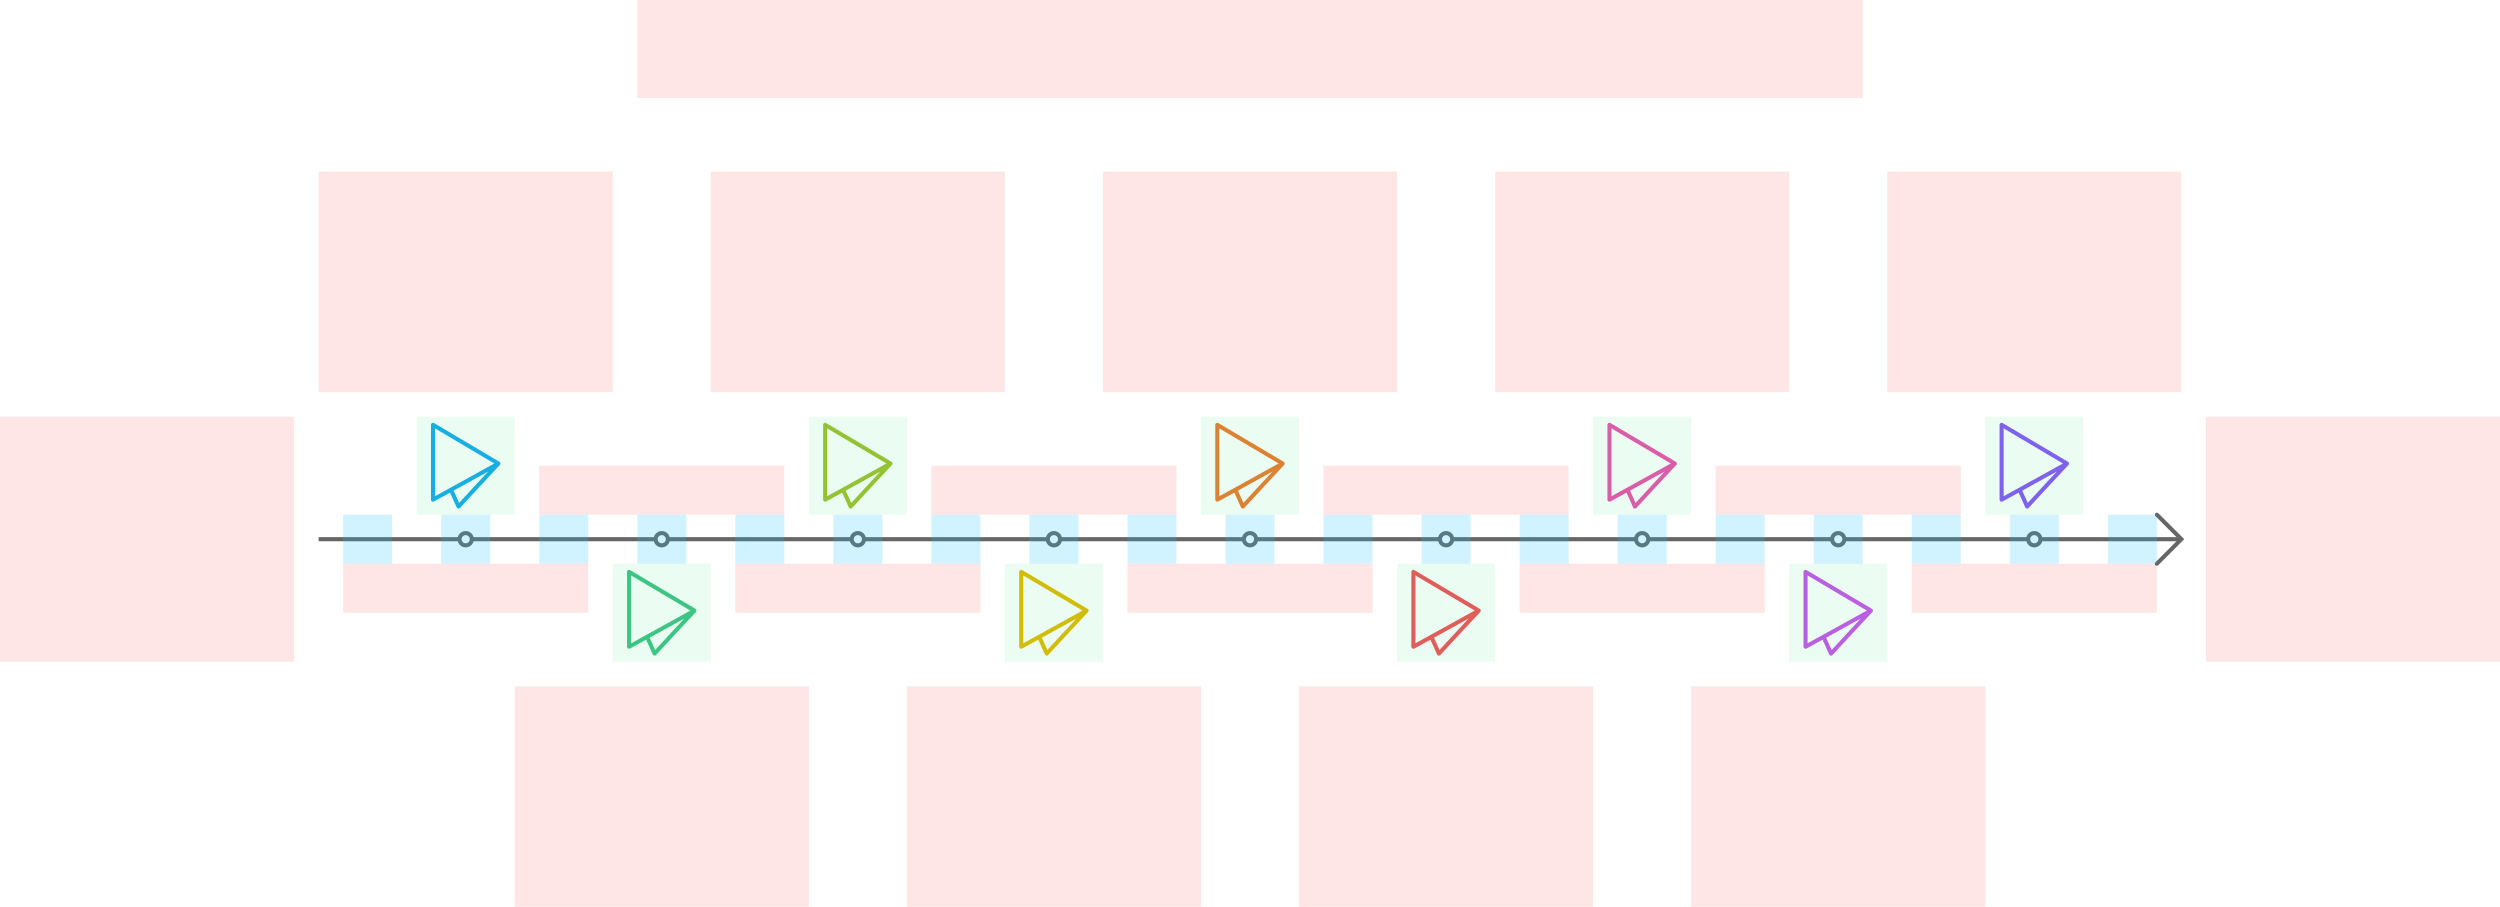 <svg width="1224" height="444" viewBox="0 0 1224 444" fill="none" xmlns="http://www.w3.org/2000/svg">
<g id="timeline0--family--9">
<g id="lines">
<g id="g-9">
<path id="s11" d="M999 263.996C999 263.996 1062.88 263.996 1067 263.996" stroke="#666666" stroke-width="2"/>
<path id="head" d="M1056 275.996L1068 263.988L1056.02 251.996" stroke="#666666" stroke-width="2" stroke-miterlimit="10" stroke-linecap="round"/>
<path id="cr-small" d="M996 267C997.657 267 999 265.657 999 264C999 262.343 997.657 261 996 261C994.343 261 993 262.343 993 264C993 265.657 994.343 267 996 267Z" stroke="#666666" stroke-width="2" stroke-miterlimit="10"/>
</g>
<g id="g-8">
<path id="cr-small_2" d="M900 267C901.657 267 903 265.657 903 264C903 262.343 901.657 261 900 261C898.343 261 897 262.343 897 264C897 265.657 898.343 267 900 267Z" stroke="#666666" stroke-width="2" stroke-miterlimit="10"/>
<path id="s10" d="M903 263.996C903 263.996 988.878 263.996 993 263.996" stroke="#666666" stroke-width="2"/>
</g>
<g id="g-7">
<path id="cr-small_3" d="M804 267C805.657 267 807 265.657 807 264C807 262.343 805.657 261 804 261C802.343 261 801 262.343 801 264C801 265.657 802.343 267 804 267Z" stroke="#666666" stroke-width="2" stroke-miterlimit="10"/>
<path id="s9" d="M807 263.996C807 263.996 892.878 263.996 897 263.996" stroke="#666666" stroke-width="2"/>
</g>
<g id="g-6">
<path id="cr-small_4" d="M708 267C709.657 267 711 265.657 711 264C711 262.343 709.657 261 708 261C706.343 261 705 262.343 705 264C705 265.657 706.343 267 708 267Z" stroke="#666666" stroke-width="2" stroke-miterlimit="10"/>
<path id="s8" d="M711 263.996C711 263.996 796.878 263.996 801 263.996" stroke="#666666" stroke-width="2"/>
</g>
<g id="g-5">
<path id="cr-small_5" d="M612 267C613.657 267 615 265.657 615 264C615 262.343 613.657 261 612 261C610.343 261 609 262.343 609 264C609 265.657 610.343 267 612 267Z" stroke="#666666" stroke-width="2" stroke-miterlimit="10"/>
<path id="s7" d="M615 263.996C615 263.996 700.878 263.996 705 263.996" stroke="#666666" stroke-width="2"/>
</g>
<g id="g-4">
<path id="cr-small_6" d="M516 267C517.657 267 519 265.657 519 264C519 262.343 517.657 261 516 261C514.343 261 513 262.343 513 264C513 265.657 514.343 267 516 267Z" stroke="#666666" stroke-width="2" stroke-miterlimit="10"/>
<path id="s2" d="M519 263.996C519 263.996 604.878 263.996 609 263.996" stroke="#666666" stroke-width="2"/>
</g>
<g id="g-3">
<path id="cr-small_7" d="M420 267C421.657 267 423 265.657 423 264C423 262.343 421.657 261 420 261C418.343 261 417 262.343 417 264C417 265.657 418.343 267 420 267Z" stroke="#666666" stroke-width="2" stroke-miterlimit="10"/>
<path id="s3" d="M423 263.996C423 263.996 508.878 263.996 513 263.996" stroke="#666666" stroke-width="2"/>
</g>
<g id="g-2">
<path id="cr-small_8" d="M324 267C325.657 267 327 265.657 327 264C327 262.343 325.657 261 324 261C322.343 261 321 262.343 321 264C321 265.657 322.343 267 324 267Z" stroke="#666666" stroke-width="2" stroke-miterlimit="10"/>
<path id="s4" d="M327 263.996C327 263.996 412.878 263.996 417 263.996" stroke="#666666" stroke-width="2"/>
</g>
<g id="g-1">
<path id="cr-small_9" d="M228 267C229.657 267 231 265.657 231 264C231 262.343 229.657 261 228 261C226.343 261 225 262.343 225 264C225 265.657 226.343 267 228 267Z" stroke="#666666" stroke-width="2" stroke-miterlimit="10"/>
<path id="s5" d="M230.998 263.996C230.998 263.996 316.876 263.996 320.998 263.996" stroke="#666666" stroke-width="2"/>
<path id="s6" d="M156 263.996C156 263.996 221.837 263.996 224.998 263.996" stroke="#666666" stroke-width="2"/>
</g>
</g>
<rect id="tx-lc-end" x="1080" y="204" width="144" height="120" fill="#FF0000" fill-opacity="0.1"/>
<rect id="tx-rc-start" y="204" width="144" height="120" fill="#FF0000" fill-opacity="0.1"/>
<rect id="bt-rc-add-1" x="168" y="252" width="24" height="24" fill="#1AC6FF" fill-opacity="0.2"/>
<path id="tx-ct-9b" d="M936 276H1056V300H936V276Z" fill="#FF0000" fill-opacity="0.1"/>
<path id="tx-cb-8b" d="M840 228H960V252H840V228Z" fill="#FF0000" fill-opacity="0.1"/>
<path id="tx-ct-7b" d="M744 276H864V300H744V276Z" fill="#FF0000" fill-opacity="0.1"/>
<path id="tx-cb-6b" d="M648 228H768V252H648V228Z" fill="#FF0000" fill-opacity="0.1"/>
<rect id="tx-ct-5b" x="552" y="276" width="120" height="24" fill="#FF0000" fill-opacity="0.1"/>
<rect id="tx-cb-4b" x="456" y="228" width="120" height="24" fill="#FF0000" fill-opacity="0.1"/>
<rect id="tx-ct-3b" x="360" y="276" width="120" height="24" fill="#FF0000" fill-opacity="0.1"/>
<rect id="tx-cb-2b" x="264" y="228" width="120" height="24" fill="#FF0000" fill-opacity="0.1"/>
<rect id="tx-ct-1b" x="168" y="276" width="120" height="24" fill="#FF0000" fill-opacity="0.1"/>
<path id="tx-cb-9" d="M924 84H1068V192H924V84Z" fill="#FF0000" fill-opacity="0.1"/>
<path id="tx-ct-8" d="M828 336H972V444H828V336Z" fill="#FF0000" fill-opacity="0.1"/>
<path id="tx-cb-7" d="M732 84H876V192H732V84Z" fill="#FF0000" fill-opacity="0.1"/>
<path id="tx-ct-6" d="M636 336H780V444H636V336Z" fill="#FF0000" fill-opacity="0.1"/>
<rect id="tx-cb-5" x="540" y="84" width="144" height="108" fill="#FF0000" fill-opacity="0.1"/>
<rect id="tx-ct-4" x="444" y="336" width="144" height="108" fill="#FF0000" fill-opacity="0.1"/>
<rect id="tx-cb-3" x="348" y="84" width="144" height="108" fill="#FF0000" fill-opacity="0.1"/>
<rect id="tx-ct-2" x="252" y="336" width="144" height="108" fill="#FF0000" fill-opacity="0.1"/>
<rect id="tx-cb-1" x="156" y="84" width="144" height="108" fill="#FF0000" fill-opacity="0.1"/>
<rect id="bt-cc-remove-9" x="984" y="252" width="24" height="24" fill="#1AC6FF" fill-opacity="0.2"/>
<rect id="bt-cc-remove-8" x="888" y="252" width="24" height="24" fill="#1AC6FF" fill-opacity="0.2"/>
<rect id="bt-cc-remove-7" x="792" y="252" width="24" height="24" fill="#1AC6FF" fill-opacity="0.2"/>
<rect id="bt-cc-remove-6" x="696" y="252" width="24" height="24" fill="#1AC6FF" fill-opacity="0.2"/>
<rect id="bt-cc-remove-5" x="600" y="252" width="24" height="24" fill="#1AC6FF" fill-opacity="0.2"/>
<rect id="bt-cc-remove-4" x="504" y="252" width="24" height="24" fill="#1AC6FF" fill-opacity="0.2"/>
<rect id="bt-cc-remove-3" x="408" y="252" width="24" height="24" fill="#1AC6FF" fill-opacity="0.2"/>
<rect id="bt-cc-remove-2" x="312" y="252" width="24" height="24" fill="#1AC6FF" fill-opacity="0.2"/>
<rect id="bt-cc-remove-1" x="216" y="252" width="24" height="24" fill="#1AC6FF" fill-opacity="0.2"/>
<rect id="bt-lc-add-10" x="1032" y="252" width="24" height="24" fill="#1AC6FF" fill-opacity="0.2"/>
<rect id="bt-lc-add-9" x="936" y="252" width="24" height="24" fill="#1AC6FF" fill-opacity="0.2"/>
<rect id="bt-lc-add-8" x="840" y="252" width="24" height="24" fill="#1AC6FF" fill-opacity="0.2"/>
<rect id="bt-cc-add-7" x="744" y="252" width="24" height="24" fill="#1AC6FF" fill-opacity="0.2"/>
<rect id="bt-cc-add-6" x="648" y="252" width="24" height="24" fill="#1AC6FF" fill-opacity="0.2"/>
<rect id="bt-cc-add-5" x="552" y="252" width="24" height="24" fill="#1AC6FF" fill-opacity="0.2"/>
<rect id="bt-cc-add-4" x="456" y="252" width="24" height="24" fill="#1AC6FF" fill-opacity="0.2"/>
<rect id="bt-cc-add-3" x="360" y="252" width="24" height="24" fill="#1AC6FF" fill-opacity="0.2"/>
<rect id="bt-cc-add-2" x="264" y="252" width="24" height="24" fill="#1AC6FF" fill-opacity="0.2"/>
<rect id="tx-cb-title" x="312" width="600" height="48" fill="#FF0000" fill-opacity="0.1"/>
<g id="ic-cc-9">
<path id="rect" d="M972 204L1020 204L1020 252L972 252L972 204Z" fill="#33DE7B" fill-opacity="0.1"/>
<g id="icon">
<path id="icon_2" d="M1012 226.957C1005.86 230.382 995.955 235.848 988.789 239.796M1012 226.957C1005.43 233.915 998.989 240.986 992.484 248C991.255 245.265 990.069 242.508 988.789 239.796M1012 226.957C1001.33 220.638 990.68 214.297 980 208L980 244.632C980 244.632 983.705 242.596 988.789 239.796" stroke="#7E62EC" stroke-width="2" stroke-miterlimit="1.5" stroke-linecap="round" stroke-linejoin="round"/>
</g>
</g>
<g id="ic-cc-8">
<path id="rect_2" d="M876 276L924 276L924 324L876 324L876 276Z" fill="#33DE7B" fill-opacity="0.1"/>
<g id="icon_3">
<path id="icon_4" d="M916 298.957C909.863 302.382 899.955 307.848 892.789 311.796M916 298.957C909.434 305.915 902.989 312.986 896.484 320C895.255 317.265 894.069 314.508 892.789 311.796M916 298.957C905.333 292.638 894.68 286.297 884 280L884 316.632C884 316.632 887.705 314.596 892.789 311.796" stroke="#B960E2" stroke-width="2" stroke-miterlimit="1.5" stroke-linecap="round" stroke-linejoin="round"/>
</g>
</g>
<g id="ic-cc-7">
<path id="rect_3" d="M780 204L828 204L828 252L780 252L780 204Z" fill="#33DE7B" fill-opacity="0.1"/>
<g id="icon_5">
<path id="icon_6" d="M820 226.957C813.863 230.382 803.955 235.848 796.789 239.796M820 226.957C813.434 233.915 806.989 240.986 800.484 248C799.255 245.265 798.069 242.508 796.789 239.796M820 226.957C809.333 220.638 798.68 214.297 788 208L788 244.632C788 244.632 791.705 242.596 796.789 239.796" stroke="#D95DA7" stroke-width="2" stroke-miterlimit="1.5" stroke-linecap="round" stroke-linejoin="round"/>
</g>
</g>
<g id="ic-cc-6">
<path id="rect_4" d="M684 276L732 276L732 324L684 324L684 276Z" fill="#33DE7B" fill-opacity="0.1"/>
<g id="icon_7">
<path id="icon_8" d="M724 298.957C717.863 302.382 707.955 307.848 700.789 311.796M724 298.957C717.434 305.915 710.989 312.986 704.484 320C703.255 317.265 702.069 314.508 700.789 311.796M724 298.957C713.333 292.638 702.68 286.297 692 280L692 316.632C692 316.632 695.705 314.596 700.789 311.796" stroke="#DF5E59" stroke-width="2" stroke-miterlimit="1.5" stroke-linecap="round" stroke-linejoin="round"/>
</g>
</g>
<g id="ic-cc-5">
<path id="rect_5" d="M588 204L636 204L636 252L588 252L588 204Z" fill="#33DE7B" fill-opacity="0.1"/>
<g id="icon_9">
<path id="icon_10" d="M628 226.957C621.863 230.382 611.955 235.848 604.789 239.796M628 226.957C621.434 233.915 614.989 240.986 608.484 248C607.255 245.265 606.069 242.508 604.789 239.796M628 226.957C617.333 220.638 606.68 214.297 596 208L596 244.632C596 244.632 599.705 242.596 604.789 239.796" stroke="#DB8333" stroke-width="2" stroke-miterlimit="1.5" stroke-linecap="round" stroke-linejoin="round"/>
</g>
</g>
<g id="ic-cc-4">
<path id="rect_6" d="M492 276L540 276L540 324L492 324L492 276Z" fill="#33DE7B" fill-opacity="0.1"/>
<g id="icon_11">
<path id="icon_12" d="M532 298.957C525.863 302.382 515.955 307.848 508.789 311.796M532 298.957C525.434 305.915 518.989 312.986 512.484 320C511.255 317.265 510.069 314.508 508.789 311.796M532 298.957C521.333 292.638 510.68 286.297 500 280L500 316.632C500 316.632 503.705 314.596 508.789 311.796" stroke="#D1BD08" stroke-width="2" stroke-miterlimit="1.5" stroke-linecap="round" stroke-linejoin="round"/>
</g>
</g>
<g id="ic-cc-3">
<path id="rect_7" d="M396 204L444 204L444 252L396 252L396 204Z" fill="#33DE7B" fill-opacity="0.1"/>
<g id="icon_13">
<path id="icon_14" d="M436 226.957C429.863 230.382 419.955 235.848 412.789 239.796M436 226.957C429.434 233.915 422.989 240.986 416.484 248C415.255 245.265 414.069 242.508 412.789 239.796M436 226.957C425.333 220.638 414.68 214.297 404 208L404 244.632C404 244.632 407.705 242.596 412.789 239.796" stroke="#93C332" stroke-width="2" stroke-miterlimit="1.5" stroke-linecap="round" stroke-linejoin="round"/>
</g>
</g>
<g id="ic-cc-2">
<path id="rect_8" d="M300 276L348 276L348 324L300 324L300 276Z" fill="#33DE7B" fill-opacity="0.1"/>
<g id="icon_15">
<path id="icon_16" d="M340 298.957C333.863 302.382 323.955 307.848 316.789 311.796M340 298.957C333.434 305.915 326.989 312.986 320.484 320C319.255 317.265 318.069 314.508 316.789 311.796M340 298.957C329.333 292.638 318.68 286.297 308 280L308 316.632C308 316.632 311.705 314.596 316.789 311.796" stroke="#3CC583" stroke-width="2" stroke-miterlimit="1.5" stroke-linecap="round" stroke-linejoin="round"/>
</g>
</g>
<g id="ic-cc-1">
<path id="rect_9" d="M204 204L252 204L252 252L204 252L204 204Z" fill="#33DE7B" fill-opacity="0.1"/>
<g id="icon_17">
<path id="icon_18" d="M244 226.957C237.863 230.382 227.955 235.848 220.789 239.796M244 226.957C237.434 233.915 230.989 240.986 224.484 248C223.255 245.265 222.069 242.508 220.789 239.796M244 226.957C233.333 220.638 222.68 214.297 212 208L212 244.632C212 244.632 215.705 242.596 220.789 239.796" stroke="#17AEE1" stroke-width="2" stroke-miterlimit="1.5" stroke-linecap="round" stroke-linejoin="round"/>
</g>
</g>
</g>
</svg>
